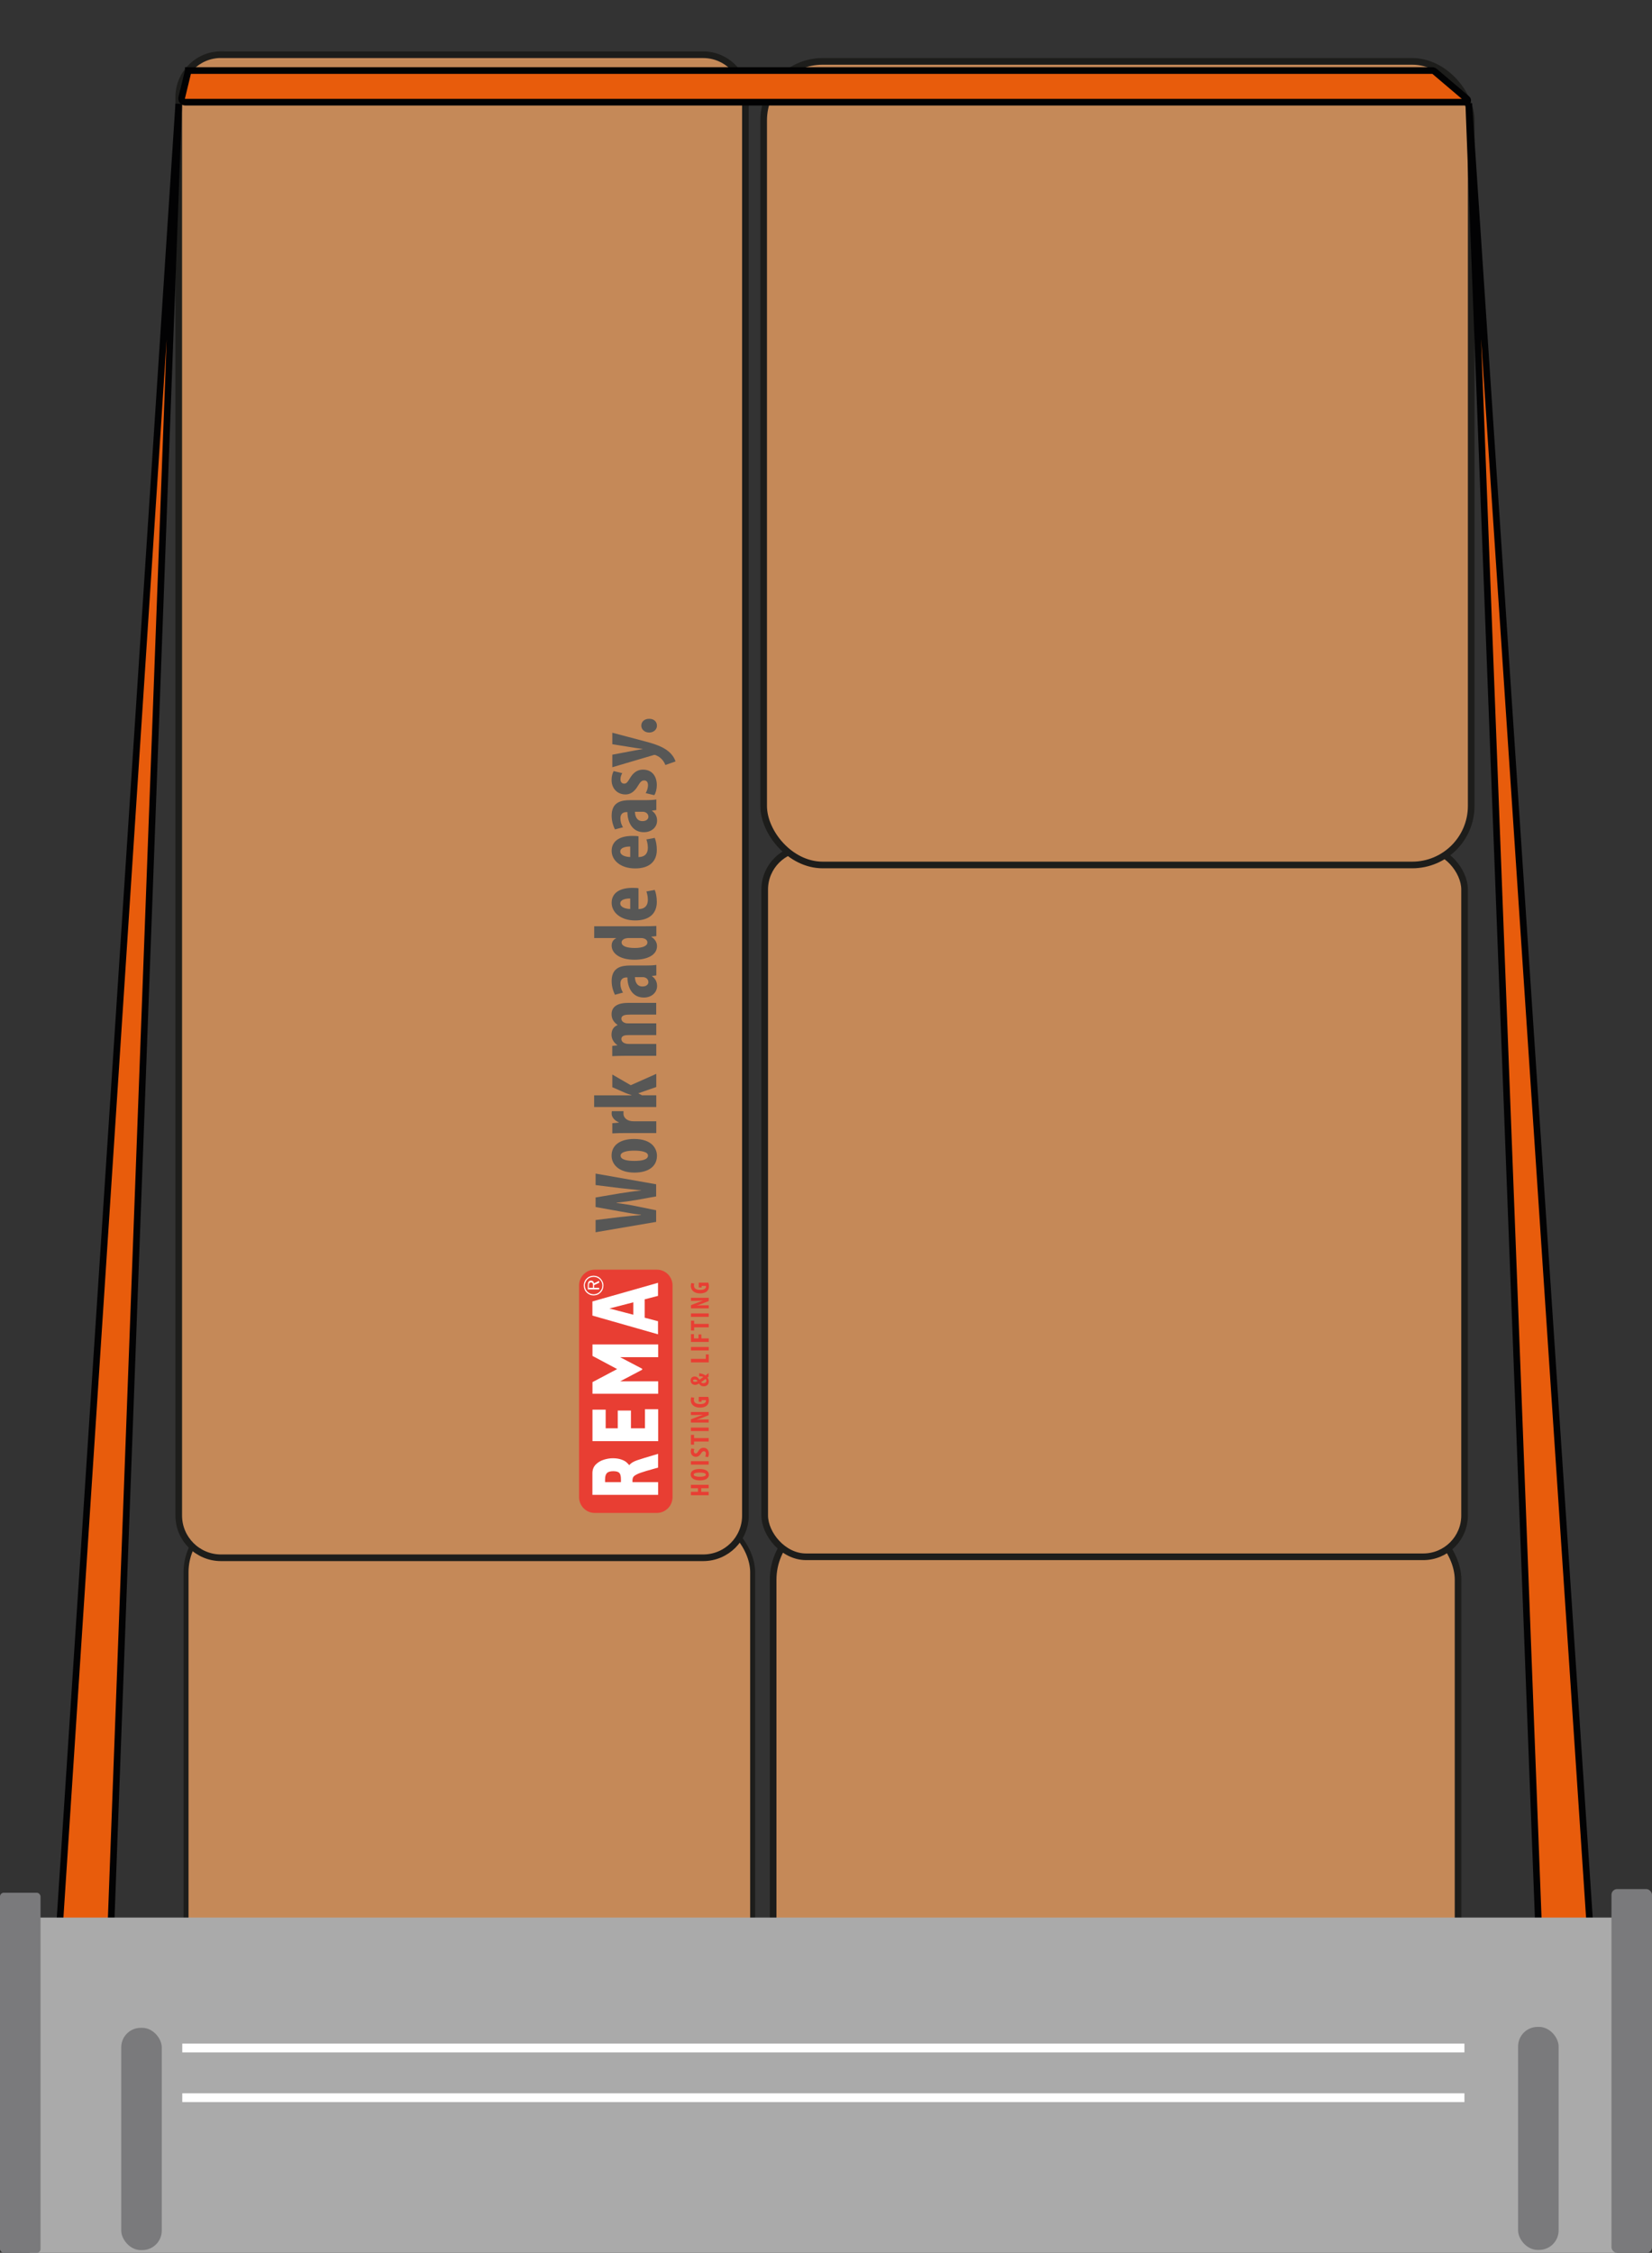 <?xml version="1.0" encoding="UTF-8"?><svg id="Laag_1" xmlns="http://www.w3.org/2000/svg" xmlns:xlink="http://www.w3.org/1999/xlink" viewBox="0 0 249.08 339.52"><rect x="0" y="0" width="249.08" height="339.52" fill="#333333" stroke="none"/><defs><style>.cls-1{fill:#fff;}.cls-2{fill:#575756;}.cls-3{clip-path:url(#clippath-1);}.cls-4{fill:#e83e33;}.cls-5{fill:#aaa;}.cls-6{clip-path:url(#clippath);}.cls-7{fill:none;}.cls-8{fill:#7a7a7c;}.cls-9{fill:#e85c0c;stroke:#020203;}.cls-9,.cls-10,.cls-11{stroke-miterlimit:10;}.cls-10{stroke-width:.75px;}.cls-10,.cls-11{fill:#c58958;stroke:#1d1d1b;}</style><clipPath id="clippath"><rect class="cls-7" x="87.31" y="108.33" width="20.48" height="119.67"/></clipPath><clipPath id="clippath-1"><rect class="cls-7" x="87.31" y="108.33" width="20.48" height="119.67"/></clipPath></defs><rect class="cls-10" x="28.05" y="228.37" width="85.43" height="86.86" rx="8.57" ry="8.57"/><path class="cls-11" d="m33.32,8.25h72.7c3.51,0,6.37,2.85,6.37,6.37v213.78c0,3.52-2.85,6.37-6.37,6.37H33.32c-3.51,0-6.37-2.85-6.37-6.37V14.61c0-3.51,2.85-6.37,6.37-6.37Z"/><rect class="cls-11" x="116.57" y="228.66" width="103.27" height="86.86" rx="9.42" ry="9.42"/><rect class="cls-11" x="115.3" y="127.83" width="105.52" height="106.79" rx="6.23" ry="6.23"/><rect class="cls-11" x="115.14" y="9.25" width="106.68" height="121.11" rx="8.9" ry="8.9"/><polygon class="cls-9" points="7.58 311.66 26.95 15.65 15.83 314.26 7.41 314.26 7.58 311.66"/><polygon class="cls-9" points="241.13 311.4 221.45 15.58 232.88 314.01 241.3 314.01 241.13 311.4"/><path class="cls-9" d="m28.39,10.63h187.56c.13,0,.25.05.35.13l4.89,4.15c.2.17.08.49-.18.49H27.93c-.36,0-.62-.33-.53-.68l.99-4.09h0Z"/><g id="Laag_1-2"><g class="cls-6"><g class="cls-3"><path class="cls-4" d="m89.65,191.35h9.4c1.29,0,2.35,1.07,2.35,2.37v31.92c0,1.3-1.06,2.37-2.35,2.37h-9.4c-1.28,0-2.34-1.07-2.34-2.37v-31.92c0-1.3,1.06-2.37,2.34-2.37"/><path class="cls-1" d="m88.86,193.39c.05-.08.13-.12.25-.12.1,0,.18.04.23.11.04.06.07.16.07.3v.4h-.62v-.4c0-.16.04-.23.07-.29m.13-.86c.16-.06.33-.1.52-.1s.35.04.5.1c.16.07.3.16.42.28.13.13.22.28.29.43.05.14.09.28.1.43v.08c0,.18-.03.34-.1.5-.07.16-.17.31-.29.43-.13.13-.27.22-.43.28-.16.07-.33.1-.5.1s-.34-.04-.5-.1c-.16-.07-.31-.17-.44-.29-.12-.13-.22-.27-.28-.43-.06-.16-.1-.32-.1-.5,0-.02,0-.05,0-.08,0-.16.05-.3.11-.43.07-.16.16-.31.28-.43.13-.13.27-.22.43-.28m.55.88c-.01-.13-.06-.22-.14-.3-.08-.07-.19-.1-.31-.1-.16,0-.28.06-.35.17-.08.11-.11.28-.12.5v.66h1.71v-.25h-.76v-.4l.76-.36v-.29l-.79.38Zm-.04-1.14c-.2,0-.4.04-.58.11-.18.07-.34.18-.48.32-.14.13-.25.3-.32.48-.07.16-.1.32-.11.5v.08c0,.2.04.4.11.57.07.18.18.34.31.47.15.14.31.25.49.33.19.08.37.11.57.11s.38-.04.56-.1c.18-.07.34-.19.49-.33.14-.14.25-.3.32-.48.07-.18.11-.37.11-.57v-.08c0-.17-.04-.34-.11-.49-.08-.18-.19-.34-.33-.49-.13-.14-.29-.25-.47-.32-.18-.07-.37-.11-.57-.11"/><path class="cls-1" d="m92.46,221.72c.45,0,.76.09.92.26.16.17.24.5.24.97v.42h-2.39v-.41c0-.44.09-.75.27-.95.18-.19.5-.29.96-.29m4.62-1.97c-.78.23-1.29.41-1.55.55-.25.13-.48.3-.66.51-.14-.17-.29-.33-.45-.46-.16-.14-.41-.27-.75-.39-.35-.12-.77-.19-1.27-.19-.43,0-.88.07-1.36.22-.48.15-.88.39-1.22.73-.33.34-.5.77-.5,1.3v3.27h9.91v-1.92h-3.87v-.22c0-.22.04-.4.12-.54.08-.14.27-.28.57-.43.3-.15.77-.31,1.41-.5l1.76-.5v-2.07l-2.15.64Zm.16-7.38v2.89h-2.11v-2.68h-1.99v2.68h-1.82v-2.81h-1.99v4.74h9.91v-4.81h-1.99Zm-7.91-9.76v1.74l3.72,1.98-3.72,1.97v1.75h9.91v-1.87h-5.74l3.32-1.75v-.15l-3.32-1.74h5.74v-1.92h-9.91Zm6.16-4.47l-3.61-.94,3.61-.93v1.88Zm-6.17-2v2.13l9.89,2.82v-1.97l-2.01-.53v-2.77l2.01-.52v-1.97l-9.89,2.81Z"/><path class="cls-4" d="m105.36,193.32v.72h.43v-.24h.64s.02.06.02.1c0,.25-.23.5-.88.5-.69,0-.94-.28-.94-.64,0-.13.02-.23.06-.31l-.45-.09c-.04.08-.08.23-.08.43,0,.58.41,1.13,1.38,1.14.46,0,.86-.12,1.08-.35.18-.18.27-.41.27-.72,0-.19-.05-.44-.1-.55h-1.43Zm1.5,3.4h-.6c-.54,0-.95.02-1.22.04h0c.24-.07.58-.19.8-.28l1.02-.41v-.48h-2.68v.46h.59c.49,0,.96-.04,1.24-.05h0c-.23.08-.58.21-.78.29l-1.05.41v.48h2.68v-.46Zm0,1.74v-.52h-2.68v.52h2.68Zm0,1.58v-.52h-2.2v-.48h-.48v1.47h.48v-.47h2.2Zm0,2.19v-.52h-1.11v-.6h-.43v.6h-.69v-.64h-.45v1.17h2.68Zm0,1.29v-.52h-2.68v.52h2.68Zm0,1.81v-1.21h-.44v.68h-2.24v.52h2.68Zm-2.37,2.74c0-.14.16-.17.28-.17.16,0,.29.06.42.23-.13.09-.25.13-.4.13-.16,0-.3-.07-.3-.19h0Zm2.01.04c0,.21-.2.35-.43.35-.17,0-.29-.08-.37-.15.22-.16.5-.35.67-.49.08.07.13.16.13.28h0Zm.35-1.18c-.2.15-.37.29-.48.37-.21-.18-.58-.3-.95-.33v.44c.2,0,.45.02.63.11-.13.1-.39.28-.57.4h-.02c-.27-.39-.49-.47-.73-.47-.36,0-.6.25-.6.59,0,.42.3.67.67.67.19,0,.39-.06.58-.2h0c.17.27.41.42.74.42.42,0,.75-.27.75-.74,0-.23-.08-.44-.21-.58.08-.05.12-.09.18-.13v-.56Zm-1.5,3.6v.72h.43v-.24h.64s.02.06.02.1c0,.25-.23.5-.88.5-.69,0-.94-.28-.94-.64,0-.13.02-.23.06-.31l-.45-.09c-.04.08-.08.23-.08.43,0,.58.41,1.13,1.38,1.14.46,0,.86-.12,1.08-.35.18-.17.27-.41.27-.72,0-.2-.05-.44-.1-.55h-1.43Zm1.5,3.4h-.6c-.54,0-.95.02-1.22.04h0c.24-.07.58-.19.8-.28l1.02-.41v-.48h-2.68v.46h.59c.49,0,.96-.04,1.24-.05h0c-.23.08-.58.21-.78.29l-1.05.41v.48h2.68v-.46Zm0,1.74v-.52h-2.68v.52h2.68Zm0,1.58v-.52h-2.2v-.48h-.48v1.47h.48v-.47h2.2Zm-.08,2.33c.05-.09.11-.3.11-.51,0-.52-.32-.88-.81-.88-.28,0-.55.13-.77.49-.17.29-.26.37-.42.37-.14,0-.27-.11-.27-.33,0-.15.04-.26.09-.34l-.45-.08c-.04.08-.1.24-.1.42,0,.56.36.84.79.84.24,0,.53-.14.75-.5.15-.23.24-.35.44-.35.17,0,.3.12.3.37,0,.15-.04.33-.1.44l.45.08Zm.08,1.15v-.52h-2.68v.52h2.68Zm-.42,1.51c0,.23-.4.33-.93.32-.48,0-.91-.09-.91-.32s.42-.31.89-.31c.55,0,.94.08.94.31h0Zm.45.01c0-.5-.41-.86-1.42-.86-.61,0-1.32.18-1.32.83,0,.6.63.89,1.36.89s1.38-.24,1.38-.85h0Zm-2.71,3.1h2.68v-.52h-1.12v-.54h1.12v-.52h-2.68v.52h1.07v.54h-1.07v.52Z"/><path class="cls-2" d="m99.05,109.37c0-.62-.46-1.04-1.17-1.04-.75,0-1.19.46-1.19,1.03s.5,1.04,1.19,1.04,1.17-.47,1.17-1.02h0Zm-6.73,6.26l6.14-1.81c.08-.03.16-.05.24-.05.09,0,.18.04.28.09.28.12.57.31.8.56.24.26.43.57.54.87l1.53-.53c-.07-.28-.38-.95-1.04-1.5-.84-.72-2.13-1.15-3.37-1.48l-5.12-1.35v1.73l3.48.56c.37.05.75.11,1.08.15v.03c-.37.05-.72.12-1.11.19l-3.45.65v1.91Zm6.33,4.2c.23-.3.38-.95.38-1.5,0-1.37-.73-2.34-2.09-2.34-.75,0-1.44.37-1.99,1.34-.37.62-.54.77-.84.77s-.56-.2-.56-.66c0-.35.12-.66.27-.92l-1.3-.31c-.18.35-.31.79-.31,1.34,0,1.33.91,2.18,2.1,2.18.61,0,1.29-.27,1.9-1.34.35-.58.56-.77.91-.77.38,0,.58.26.58.72s-.19.94-.35,1.19l1.3.31Zm-1.77,2.51c.12,0,.23.01.31.04.41.12.57.43.57.73,0,.27-.24.64-.89.64-.92,0-1.12-.83-1.14-1.41h1.15Zm-1.9-1.75c-1.35,0-2.76.32-2.76,2.34,0,.93.3,1.69.5,2.07l1.21-.32c-.24-.41-.39-.83-.39-1.36,0-.64.38-.93.91-.93h.15c.01,1.5.72,3.03,2.47,3.03,1.17,0,2-.74,2-1.75,0-.58-.24-1.11-.76-1.46v-.04l.65-.09v-1.59c-.45.07-.99.1-1.52.1h-2.45Zm.04,8.57c-.66-.01-1.5-.24-1.5-.83,0-.53.66-.75,1.5-.75v1.57Zm1.25-3.13c-.19-.03-.45-.05-.92-.05-2,0-3.13.83-3.13,2.25s1.33,2.65,3.55,2.65c2.07,0,3.26-.99,3.26-2.8,0-.66-.12-1.35-.31-1.8l-1.26.23c.11.33.22.76.22,1.26,0,.79-.38,1.38-1.41,1.4v-3.13Zm-1.25,10.96c-.66-.01-1.5-.24-1.5-.83,0-.53.66-.75,1.5-.75v1.57Zm1.25-3.13c-.19-.03-.45-.05-.92-.05-2,0-3.13.83-3.13,2.25s1.33,2.66,3.55,2.66c2.07,0,3.26-.99,3.26-2.8,0-.66-.12-1.35-.31-1.8l-1.26.23c.11.33.22.76.22,1.26,0,.79-.38,1.38-1.41,1.4v-3.13Zm.35,7.51c.16,0,.31.01.42.05.45.14.57.39.57.62,0,.49-.65.83-1.91.83-1.08,0-1.98-.23-1.98-.85,0-.35.37-.57.77-.62.12-.03.27-.03.38-.03h1.75Zm-7.04,0h3.32v.03c-.38.18-.68.53-.68,1.11,0,1.11,1.14,2.13,3.44,2.13,1.84,0,3.4-.65,3.4-2.06,0-.6-.38-1.12-.85-1.37v-.04l.75-.09v-1.53c-.61.03-1.33.05-1.95.05h-7.42v1.77Zm7.3,5.89c.12,0,.23.01.31.04.41.12.57.43.57.73,0,.27-.24.64-.89.64-.92,0-1.12-.83-1.14-1.41h1.15Zm-1.9-1.75c-1.35,0-2.76.33-2.76,2.34,0,.93.3,1.69.5,2.07l1.21-.33c-.24-.41-.39-.83-.39-1.35,0-.64.38-.93.91-.93h.15c.01,1.5.72,3.03,2.47,3.03,1.17,0,2-.75,2-1.75,0-.58-.24-1.11-.76-1.46v-.04l.65-.09v-1.58c-.45.07-.99.09-1.52.09h-2.45Zm3.97,13.59v-1.77h-4.16c-.2,0-.39-.03-.5-.07-.41-.12-.6-.39-.6-.66,0-.56.62-.6,1.11-.6h4.15v-1.77h-4.19c-.19,0-.38-.01-.47-.05-.38-.11-.6-.35-.6-.66,0-.53.61-.61,1.35-.61h3.9v-1.77h-4.2c-1.58,0-2.53.53-2.53,1.72,0,.34.08.65.24.92.16.26.41.51.66.68v.03c-.57.23-.91.7-.91,1.45,0,.68.39,1.23.88,1.57v.03l-.77.09v1.54c.64-.03,1.27-.05,1.99-.05h4.63Zm-9.37,5.97v1.77h9.37v-1.77h-2.15l-.57-.3,2.72-.95v-1.98l-3.85,1.71-2.78-1.61v1.91l1.98.87c.27.11.54.2.92.33v.03h-5.65Zm9.37,5.69v-1.77h-3.36c-.27,0-.51-.03-.66-.08-.68-.19-.93-.69-.93-1.07,0-.15,0-.27.01-.38h-1.76c-.01.09-.03.19-.03.38,0,.47.38,1.02,1.08,1.3v.05l-.98.09v1.53c.62-.03,1.34-.05,1.99-.05h4.63Zm-1.25,3.4c0,.62-.95.8-2.07.8-.92,0-2.06-.14-2.06-.79,0-.61,1.14-.76,2.06-.76s2.07.15,2.07.73h0Zm1.35.01c0-.99-.69-2.52-3.44-2.52-2.09,0-3.4.93-3.4,2.51,0,1.31,1.07,2.56,3.44,2.56,2.14,0,3.4-.95,3.4-2.53h0Zm-.11,8.23l-2.98-.61c-.89-.19-1.91-.34-3.01-.5v-.03c1.11-.12,2.15-.26,2.99-.41l2.99-.54v-1.83l-9.13-1.61v1.73l3.62.45c1.06.12,2.03.23,3.22.35v.03c-1.19.11-2.21.27-3.24.43l-3.6.61v1.44l3.63.65c1.1.19,2.09.39,3.21.51v.04c-1.11.11-2.15.19-3.2.31l-3.64.45v1.84l9.13-1.56v-1.76Z"/></g></g></g><rect class="cls-5" x="4.44" y="288.99" width="239.39" height="50.53"/><rect class="cls-8" y="285.25" width="6.11" height="54.27" rx=".57" ry=".57"/><rect class="cls-8" x="242.97" y="284.7" width="6.11" height="54.83" rx=".86" ry=".86"/><rect class="cls-1" x="27.48" y="307.99" width="193.32" height="1.32"/><rect class="cls-1" x="27.48" y="315.48" width="193.32" height="1.32"/><rect class="cls-8" x="18.28" y="305.61" width="6.11" height="33.5" rx="2.94" ry="2.94"/><rect class="cls-8" x="228.89" y="305.47" width="6.11" height="33.61" rx="2.94" ry="2.94"/></svg>